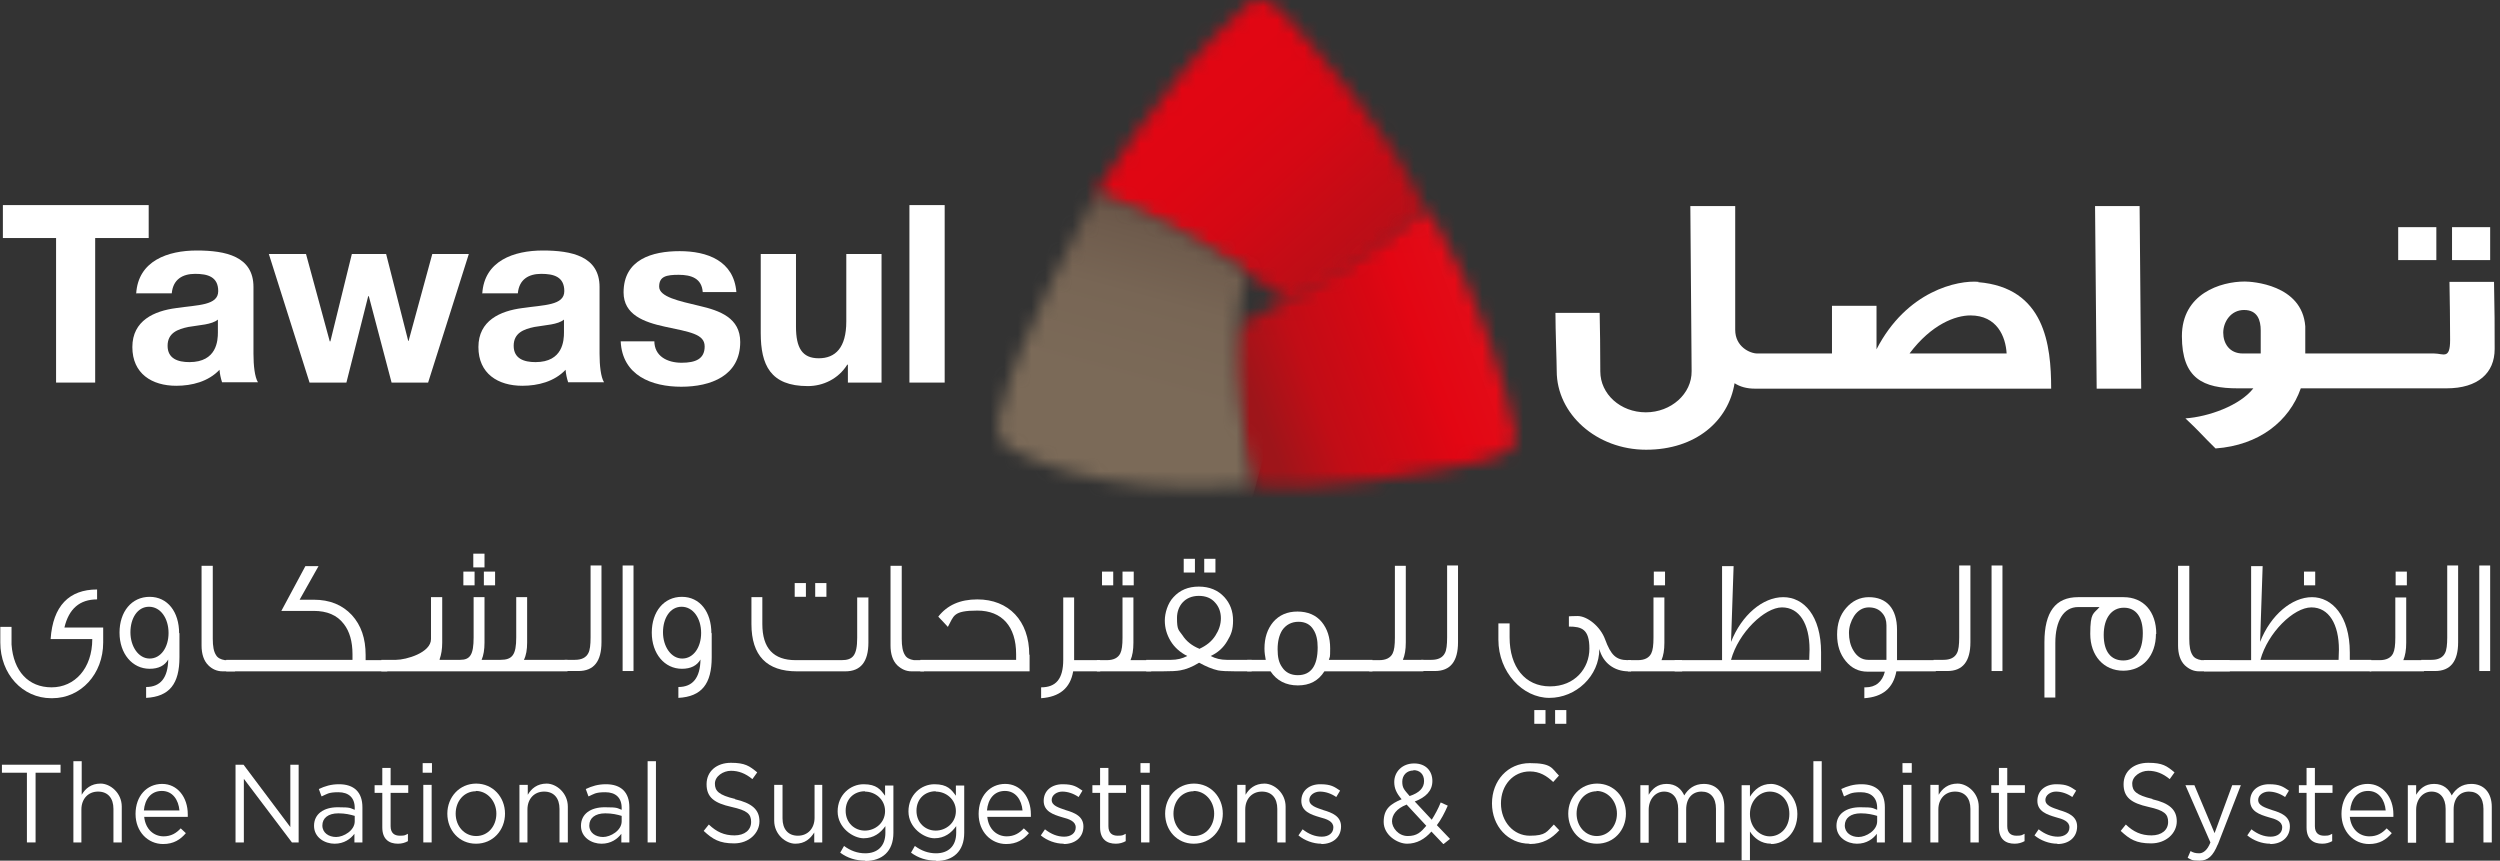 <svg width="183" height="63" viewBox="0 0 183 63" fill="none" xmlns="http://www.w3.org/2000/svg">
<rect x="0" y="0" width="183" height="63" fill="#333333" stroke="none"/>
<g clip-path="url(#clip0_770_1075)">
<path d="M144.844 20.631C143.319 20.491 139.566 21.286 137.361 25.57V22.387H134.101V25.875H130.84H128.635C128.096 25.875 127.017 25.383 127.017 24.142V15.083H123.733L123.827 27.162C123.85 28.824 122.326 30.182 120.473 30.182C118.619 30.182 117.142 28.847 117.142 27.185C117.142 25.523 117.118 24.025 117.095 22.902H113.858C113.858 24.166 113.952 26.553 113.952 27.162C113.952 30.299 116.86 32.92 120.496 32.92C124.132 32.92 126.524 30.814 126.97 28.051C127.369 28.309 127.861 28.449 128.448 28.449H150.145C150.145 25.242 149.676 21.052 144.797 20.654M139.777 25.875C141.396 23.721 143.155 23.089 144.234 23.089C146.181 23.089 146.814 24.634 146.885 25.875H139.777Z" fill="white"/>
<path d="M153.358 15.083L153.476 28.449H156.736L156.619 15.083H153.358Z" fill="white"/>
<path d="M178.34 16.628H175.548V19.039H178.34V16.628Z" fill="white"/>
<path d="M182.28 16.628H179.489V19.039H182.28V16.628Z" fill="white"/>
<path d="M182.562 20.631H179.301C179.325 22.036 179.348 23.44 179.348 24.891C179.348 26.343 178.856 25.875 178.175 25.875H168.746C168.746 24.376 168.746 23.955 168.746 23.885C168.511 20.818 164.829 20.608 164.313 20.608C162.553 20.608 159.715 21.497 159.715 24.61C159.715 27.724 161.287 28.426 163.797 28.426H164.946C163.961 29.69 161.662 30.509 159.973 30.626C161.005 31.586 161.216 31.89 162.178 32.827C165.368 32.593 167.573 30.837 168.418 28.426H179.09C181.389 28.426 182.609 27.302 182.609 25.547C182.609 23.791 182.609 22.948 182.562 20.608M165.485 25.875H164.172C163.187 25.875 162.741 25.125 162.741 24.353C162.741 23.581 163.281 22.691 164.266 22.691C165.251 22.691 165.485 23.44 165.485 24.189V25.875Z" fill="white"/>
<mask id="mask0_770_1075" style="mask-type:luminance" maskUnits="userSpaceOnUse" x="80" y="-1" width="25" height="24">
<path d="M91.105 0.547C85.241 5.744 80.174 14.241 80.174 14.241C89.627 18.22 94.295 22.082 94.295 22.082C98.283 21.029 104.288 15.294 104.288 15.294C101.754 9.442 95.89 3.192 94.037 1.062C93.286 0.219 92.677 -0.038 92.207 -0.038C91.504 -0.038 91.105 0.547 91.105 0.547Z" fill="white"/>
</mask>
<g mask="url(#mask0_770_1075)">
<path d="M93.572 -11.929L69.199 9.895L90.974 34.113L115.346 12.289L93.572 -11.929Z" fill="url(#paint0_linear_770_1075)"/>
</g>
<mask id="mask1_770_1075" style="mask-type:luminance" maskUnits="userSpaceOnUse" x="90" y="15" width="21" height="21">
<path d="M104.288 15.294C98.822 20.069 90.566 23.814 90.566 23.814C89.369 27.934 91.621 35.519 91.621 35.519C95.21 36.315 106.422 34.325 108.932 33.646C111.465 32.99 110.926 31.773 110.926 31.773C109.096 22.761 104.733 15.271 104.288 15.271" fill="white"/>
</mask>
<g mask="url(#mask1_770_1075)">
<path d="M108.767 8.058L82.441 17.933L92.113 43.613L118.439 33.738L108.767 8.058Z" fill="url(#paint1_linear_770_1075)"/>
</g>
<mask id="mask2_770_1075" style="mask-type:luminance" maskUnits="userSpaceOnUse" x="73" y="14" width="19" height="22">
<path d="M73.372 29.784C73.372 29.784 72.316 32.054 74.029 32.85C74.029 32.85 79.893 36.572 91.621 35.519C91.621 35.519 89.486 25.289 91.222 19.952C91.222 19.952 84.561 15.154 80.174 14.241C80.174 14.241 74.052 25.804 73.372 29.807" fill="white"/>
</mask>
<g mask="url(#mask2_770_1075)">
<path d="M73.645 9.372L66.653 35.056L90.308 41.469L97.3 15.785L73.645 9.372Z" fill="url(#paint2_linear_770_1075)"/>
</g>
<path d="M2.604 61.666H1.97V56.563H0.141V55.977H4.433V56.563H2.604V61.666Z" fill="white"/>
<path d="M5.981 61.666H5.372V55.72H5.981V58.178C6.239 57.733 6.662 57.358 7.365 57.358C8.069 57.358 8.913 58.037 8.913 59.044V61.666H8.304V59.208C8.304 58.435 7.905 57.944 7.178 57.944C6.451 57.944 5.958 58.482 5.958 59.255V61.666H5.981Z" fill="white"/>
<path d="M11.963 61.221C12.526 61.221 12.901 60.987 13.229 60.636L13.605 60.987C13.206 61.455 12.713 61.783 11.939 61.783C10.837 61.783 9.922 60.893 9.922 59.583C9.922 58.272 10.743 57.382 11.869 57.382C12.995 57.382 13.745 58.365 13.745 59.606C13.745 60.846 13.745 59.723 13.745 59.793H10.555C10.649 60.706 11.259 61.221 11.986 61.221M13.136 59.325C13.065 58.553 12.643 57.897 11.846 57.897C11.048 57.897 10.602 58.506 10.532 59.325H13.136Z" fill="white"/>
<path d="M21.252 55.977H21.861V61.666H21.369L17.85 57.008V61.666H17.241V55.977H17.827L21.252 60.542V55.977Z" fill="white"/>
<path d="M23.527 58.272L23.339 57.757C23.785 57.546 24.231 57.406 24.817 57.406C25.919 57.406 26.529 57.991 26.529 59.091V61.666H25.943V61.034C25.661 61.408 25.192 61.76 24.489 61.76C23.785 61.76 22.987 61.315 22.987 60.449C22.987 59.583 23.691 59.091 24.723 59.091C25.755 59.091 25.614 59.161 25.966 59.278V59.138C25.966 58.389 25.521 57.991 24.77 57.991C24.02 57.991 23.926 58.131 23.55 58.295M23.597 60.425C23.597 60.964 24.066 61.268 24.606 61.268C25.145 61.268 25.966 60.8 25.966 60.121V59.723C25.661 59.629 25.263 59.536 24.77 59.536C24.02 59.536 23.597 59.887 23.597 60.425Z" fill="white"/>
<path d="M28.593 60.472C28.593 60.987 28.875 61.174 29.274 61.174C29.672 61.174 29.649 61.127 29.86 61.034V61.572C29.649 61.689 29.415 61.759 29.133 61.759C28.476 61.759 27.984 61.432 27.984 60.566V58.038H27.421V57.476H27.984V56.212H28.593V57.476H29.884V58.038H28.593V60.495V60.472Z" fill="white"/>
<path d="M30.939 55.861H31.619V56.563H30.939V55.861ZM30.986 57.452H31.596V61.666H30.986V57.452Z" fill="white"/>
<path d="M34.833 61.759C33.613 61.759 32.745 60.776 32.745 59.559C32.745 58.342 33.637 57.359 34.856 57.359C36.076 57.359 36.967 58.342 36.967 59.559C36.967 60.776 36.076 61.759 34.856 61.759M34.833 57.92C33.965 57.92 33.355 58.646 33.355 59.559C33.355 60.472 33.988 61.198 34.856 61.198C35.724 61.198 36.334 60.472 36.334 59.559C36.334 58.646 35.677 57.897 34.833 57.897" fill="white"/>
<path d="M38.633 61.666H38.023V57.452H38.633V58.178C38.891 57.733 39.313 57.359 40.017 57.359C40.72 57.359 41.565 58.038 41.565 59.044V61.666H40.955V59.208C40.955 58.435 40.556 57.944 39.829 57.944C39.102 57.944 38.609 58.482 38.609 59.255V61.666H38.633Z" fill="white"/>
<path d="M43.066 58.272L42.879 57.757C43.324 57.546 43.77 57.406 44.356 57.406C45.459 57.406 46.069 57.991 46.069 59.091V61.666H45.482V61.034C45.201 61.408 44.731 61.76 44.028 61.76C43.324 61.76 42.527 61.315 42.527 60.449C42.527 59.583 43.23 59.091 44.262 59.091C45.294 59.091 45.154 59.161 45.506 59.278V59.138C45.506 58.389 45.06 57.991 44.309 57.991C43.559 57.991 43.465 58.131 43.09 58.295M43.136 60.425C43.136 60.964 43.606 61.268 44.145 61.268C44.685 61.268 45.506 60.8 45.506 60.121V59.723C45.201 59.629 44.802 59.536 44.309 59.536C43.559 59.536 43.136 59.887 43.136 60.425Z" fill="white"/>
<path d="M48.015 55.72H47.406V61.666H48.015V55.72Z" fill="white"/>
<path d="M53.809 58.506C55.029 58.787 55.592 59.255 55.592 60.121C55.592 60.987 54.818 61.736 53.739 61.736C52.66 61.736 52.167 61.432 51.51 60.823L51.886 60.355C52.449 60.893 53.012 61.151 53.762 61.151C54.513 61.151 54.982 60.753 54.982 60.168C54.982 59.583 54.7 59.325 53.551 59.068C52.285 58.787 51.721 58.365 51.721 57.406C51.721 56.446 52.472 55.837 53.504 55.837C54.536 55.837 54.865 56.071 55.428 56.539L55.076 57.031C54.56 56.61 54.067 56.422 53.504 56.422C52.941 56.422 52.331 56.82 52.331 57.359C52.331 57.897 52.613 58.201 53.809 58.482" fill="white"/>
<path d="M59.603 57.452H60.189V61.666H59.603V60.94C59.321 61.385 58.923 61.759 58.219 61.759C57.515 61.759 56.671 61.08 56.671 60.074V57.452H57.281V59.91C57.281 60.682 57.679 61.174 58.407 61.174C59.134 61.174 59.626 60.636 59.626 59.863V57.452H59.603Z" fill="white"/>
<path d="M63.333 63C62.652 63 62.042 62.813 61.503 62.415L61.784 61.923C62.254 62.274 62.77 62.462 63.333 62.462C64.224 62.462 64.81 61.947 64.81 60.964V60.472C64.458 60.964 63.966 61.361 63.215 61.361C62.465 61.361 61.315 60.612 61.315 59.395C61.315 58.178 62.254 57.406 63.215 57.406C64.177 57.406 64.458 57.803 64.787 58.248V57.499H65.397V60.964C65.397 62.321 64.576 63.023 63.333 63.023M63.309 57.92C62.535 57.92 61.902 58.459 61.902 59.348C61.902 60.238 62.558 60.8 63.309 60.8C64.06 60.8 64.787 60.238 64.787 59.372C64.787 58.506 64.06 57.944 63.309 57.944" fill="white"/>
<path d="M68.516 63C67.836 63 67.226 62.813 66.687 62.415L66.968 61.923C67.437 62.274 67.953 62.462 68.516 62.462C69.408 62.462 69.994 61.947 69.994 60.964V60.472C69.642 60.964 69.15 61.361 68.399 61.361C67.648 61.361 66.499 60.612 66.499 59.395C66.499 58.178 67.437 57.406 68.399 57.406C69.361 57.406 69.642 57.803 69.971 58.248V57.499H70.581V60.964C70.581 62.321 69.76 63.023 68.54 63.023M68.493 57.92C67.719 57.92 67.086 58.459 67.086 59.348C67.086 60.238 67.742 60.8 68.493 60.8C69.244 60.8 69.971 60.238 69.971 59.372C69.971 58.506 69.244 57.944 68.493 57.944" fill="white"/>
<path d="M73.677 61.221C74.24 61.221 74.615 60.987 74.944 60.636L75.319 60.987C74.92 61.455 74.427 61.783 73.653 61.783C72.551 61.783 71.636 60.893 71.636 59.583C71.636 58.272 72.457 57.382 73.583 57.382C74.709 57.382 75.46 58.365 75.46 59.606C75.46 60.846 75.46 59.723 75.46 59.793H72.269C72.363 60.706 72.973 61.221 73.7 61.221M74.85 59.325C74.779 58.553 74.357 57.897 73.559 57.897C72.762 57.897 72.316 58.506 72.246 59.325H74.85Z" fill="white"/>
<path d="M77.852 61.76C77.266 61.76 76.632 61.525 76.187 61.151L76.492 60.706C76.937 61.057 77.406 61.245 77.899 61.245C78.392 61.245 78.743 60.987 78.743 60.566C78.743 60.121 78.274 59.957 77.735 59.817C77.101 59.629 76.398 59.395 76.398 58.623C76.398 57.874 76.984 57.406 77.782 57.406C78.579 57.406 78.814 57.593 79.236 57.874L78.954 58.342C78.579 58.084 78.157 57.944 77.758 57.944C77.359 57.944 76.984 58.201 76.984 58.553C76.984 58.974 77.477 59.114 78.016 59.302C78.65 59.489 79.306 59.746 79.306 60.495C79.306 61.315 78.673 61.783 77.876 61.783" fill="white"/>
<path d="M81.136 60.472C81.136 60.987 81.417 61.174 81.816 61.174C82.215 61.174 82.192 61.127 82.403 61.034V61.572C82.192 61.689 81.957 61.759 81.675 61.759C81.019 61.759 80.526 61.432 80.526 60.566V58.038H79.963V57.476H80.526V56.212H81.136V57.476H82.426V58.038H81.136V60.495V60.472Z" fill="white"/>
<path d="M83.482 55.861H84.162V56.563H83.482V55.861ZM83.528 57.452H84.138V61.666H83.528V57.452Z" fill="white"/>
<path d="M87.375 61.759C86.156 61.759 85.288 60.776 85.288 59.559C85.288 58.342 86.179 57.359 87.399 57.359C88.619 57.359 89.51 58.342 89.51 59.559C89.51 60.776 88.619 61.759 87.399 61.759M87.375 57.92C86.507 57.92 85.898 58.646 85.898 59.559C85.898 60.472 86.531 61.198 87.399 61.198C88.267 61.198 88.877 60.472 88.877 59.559C88.877 58.646 88.22 57.897 87.375 57.897" fill="white"/>
<path d="M91.175 61.666H90.566V57.452H91.175V58.178C91.433 57.733 91.856 57.359 92.559 57.359C93.263 57.359 94.107 58.038 94.107 59.044V61.666H93.498V59.208C93.498 58.435 93.099 57.944 92.372 57.944C91.644 57.944 91.152 58.482 91.152 59.255V61.666H91.175Z" fill="white"/>
<path d="M96.711 61.76C96.125 61.76 95.491 61.525 95.046 61.151L95.351 60.706C95.796 61.057 96.265 61.245 96.758 61.245C97.251 61.245 97.602 60.987 97.602 60.566C97.602 60.121 97.133 59.957 96.594 59.817C95.96 59.629 95.257 59.395 95.257 58.623C95.257 57.874 95.843 57.406 96.641 57.406C97.438 57.406 97.673 57.593 98.095 57.874L97.814 58.342C97.438 58.084 97.016 57.944 96.617 57.944C96.219 57.944 95.843 58.201 95.843 58.553C95.843 58.974 96.336 59.114 96.875 59.302C97.509 59.489 98.165 59.746 98.165 60.495C98.165 61.315 97.532 61.783 96.734 61.783" fill="white"/>
<path d="M105.648 61.783L104.78 60.87C104.288 61.431 103.701 61.759 102.997 61.759C102.294 61.759 101.285 61.127 101.285 60.167C101.285 59.208 101.778 58.857 102.599 58.505C102.223 58.061 102.059 57.71 102.059 57.242C102.059 56.492 102.646 55.884 103.513 55.884C104.381 55.884 104.85 56.446 104.85 57.171C104.85 57.897 104.358 58.365 103.56 58.669L104.804 60.004C105.038 59.629 105.273 59.208 105.46 58.74L105.976 58.974C105.742 59.512 105.484 60.004 105.179 60.402L106.141 61.408L105.671 61.783H105.648ZM102.951 58.904C102.223 59.184 101.895 59.653 101.895 60.121C101.895 60.589 102.364 61.197 103.044 61.197C103.725 61.197 104.006 60.917 104.405 60.448L102.951 58.88V58.904ZM103.467 56.399C102.974 56.399 102.646 56.75 102.646 57.218C102.646 57.686 102.786 57.803 103.185 58.271C103.889 58.037 104.241 57.686 104.241 57.171C104.241 56.656 103.912 56.375 103.467 56.375" fill="white"/>
<path d="M111.958 61.76C110.386 61.76 109.213 60.472 109.213 58.81C109.213 57.148 110.363 55.861 111.981 55.861C113.6 55.861 113.576 56.235 114.116 56.773L113.694 57.242C113.224 56.797 112.708 56.469 111.981 56.469C110.762 56.469 109.87 57.476 109.87 58.81C109.87 60.144 110.785 61.174 111.981 61.174C113.178 61.174 113.224 60.87 113.74 60.355L114.139 60.776C113.576 61.385 112.943 61.783 111.958 61.783" fill="white"/>
<path d="M116.884 61.759C115.664 61.759 114.796 60.776 114.796 59.559C114.796 58.342 115.687 57.359 116.907 57.359C118.127 57.359 119.018 58.342 119.018 59.559C119.018 60.776 118.127 61.759 116.907 61.759M116.884 57.92C116.016 57.92 115.406 58.646 115.406 59.559C115.406 60.472 116.039 61.198 116.884 61.198C117.728 61.198 118.361 60.472 118.361 59.559C118.361 58.646 117.705 57.897 116.86 57.897" fill="white"/>
<path d="M124.718 57.382C125.656 57.382 126.219 58.038 126.219 59.068V61.666H125.609V59.208C125.609 58.389 125.211 57.944 124.554 57.944C123.897 57.944 123.428 58.412 123.428 59.255V61.689H122.842V59.208C122.842 58.412 122.443 57.944 121.81 57.944C121.176 57.944 120.684 58.506 120.684 59.278V61.689H120.074V57.476H120.684V58.178C120.942 57.757 121.317 57.382 121.997 57.382C122.677 57.382 123.076 57.757 123.287 58.225C123.569 57.757 124.014 57.382 124.718 57.382Z" fill="white"/>
<path d="M129.644 61.759C128.893 61.759 128.401 61.338 128.096 60.87V62.977H127.486V57.476H128.096V58.318C128.424 57.803 128.893 57.382 129.644 57.382C130.395 57.382 131.567 58.178 131.567 59.583C131.567 60.987 130.606 61.783 129.644 61.783M129.55 57.944C128.8 57.944 128.096 58.599 128.096 59.583C128.096 60.566 128.8 61.221 129.55 61.221C130.301 61.221 130.981 60.612 130.981 59.583C130.981 58.553 130.324 57.944 129.55 57.944Z" fill="white"/>
<path d="M133.35 55.72H132.74V61.666H133.35V55.72Z" fill="white"/>
<path d="M134.969 58.272L134.781 57.757C135.227 57.546 135.672 57.406 136.259 57.406C137.361 57.406 137.971 57.991 137.971 59.091V61.666H137.385V61.034C137.103 61.408 136.634 61.76 135.93 61.76C135.227 61.76 134.429 61.315 134.429 60.449C134.429 59.583 135.133 59.091 136.165 59.091C137.197 59.091 137.056 59.161 137.408 59.278V59.138C137.408 58.389 136.962 57.991 136.212 57.991C135.461 57.991 135.367 58.131 134.992 58.295M135.039 60.425C135.039 60.964 135.508 61.268 136.048 61.268C136.587 61.268 137.408 60.8 137.408 60.121V59.723C137.103 59.629 136.704 59.536 136.212 59.536C135.461 59.536 135.039 59.887 135.039 60.425Z" fill="white"/>
<path d="M139.261 55.861H139.941V56.563H139.261V55.861ZM139.308 57.452H139.918V61.666H139.308V57.452Z" fill="white"/>
<path d="M141.912 61.666H141.302V57.452H141.912V58.178C142.17 57.733 142.592 57.359 143.296 57.359C143.999 57.359 144.844 58.038 144.844 59.044V61.666H144.234V59.208C144.234 58.435 143.835 57.944 143.108 57.944C142.381 57.944 141.888 58.482 141.888 59.255V61.666H141.912Z" fill="white"/>
<path d="M146.931 60.472C146.931 60.987 147.213 61.174 147.612 61.174C148.01 61.174 147.987 61.127 148.198 61.034V61.572C147.987 61.689 147.752 61.759 147.471 61.759C146.814 61.759 146.321 61.432 146.321 60.566V58.038H145.759V57.476H146.321V56.212H146.931V57.476H148.221V58.038H146.931V60.495V60.472Z" fill="white"/>
<path d="M150.591 61.76C150.004 61.76 149.371 61.525 148.925 61.151L149.23 60.706C149.676 61.057 150.145 61.245 150.637 61.245C151.13 61.245 151.482 60.987 151.482 60.566C151.482 60.121 151.013 59.957 150.473 59.817C149.84 59.629 149.136 59.395 149.136 58.623C149.136 57.874 149.723 57.406 150.52 57.406C151.318 57.406 151.552 57.593 151.975 57.874L151.693 58.342C151.318 58.084 150.896 57.944 150.497 57.944C150.098 57.944 149.723 58.201 149.723 58.553C149.723 58.974 150.215 59.114 150.755 59.302C151.388 59.489 152.045 59.746 152.045 60.495C152.045 61.315 151.412 61.783 150.614 61.783" fill="white"/>
<path d="M157.557 58.506C158.777 58.787 159.34 59.255 159.34 60.121C159.34 60.987 158.566 61.736 157.463 61.736C156.361 61.736 155.892 61.432 155.235 60.823L155.61 60.355C156.173 60.893 156.736 61.151 157.487 61.151C158.237 61.151 158.707 60.753 158.707 60.168C158.707 59.583 158.425 59.325 157.276 59.068C156.009 58.787 155.446 58.365 155.446 57.406C155.446 56.446 156.197 55.837 157.252 55.837C158.308 55.837 158.613 56.071 159.176 56.539L158.824 57.031C158.308 56.61 157.815 56.422 157.252 56.422C156.689 56.422 156.079 56.82 156.079 57.359C156.079 57.897 156.361 58.201 157.557 58.482" fill="white"/>
<path d="M162.342 61.806C161.99 62.672 161.615 63 161.005 63C160.395 63 160.419 62.93 160.137 62.789L160.349 62.298C160.536 62.415 160.724 62.462 160.982 62.462C161.24 62.462 161.568 62.274 161.803 61.666L159.973 57.476H160.63L162.108 60.987L163.398 57.476H164.031L162.342 61.83V61.806Z" fill="white"/>
<path d="M166.166 61.76C165.579 61.76 164.946 61.525 164.5 61.151L164.805 60.706C165.251 61.057 165.72 61.245 166.213 61.245C166.705 61.245 167.057 60.987 167.057 60.566C167.057 60.121 166.588 59.957 166.048 59.817C165.415 59.629 164.711 59.395 164.711 58.623C164.711 57.874 165.298 57.406 166.095 57.406C166.893 57.406 167.127 57.593 167.55 57.874L167.268 58.342C166.893 58.084 166.471 57.944 166.072 57.944C165.673 57.944 165.298 58.201 165.298 58.553C165.298 58.974 165.79 59.114 166.33 59.302C166.963 59.489 167.62 59.746 167.62 60.495C167.62 61.315 166.987 61.783 166.189 61.783" fill="white"/>
<path d="M169.45 60.472C169.45 60.987 169.731 61.174 170.13 61.174C170.529 61.174 170.505 61.127 170.716 61.034V61.572C170.505 61.689 170.271 61.759 169.989 61.759C169.332 61.759 168.84 61.432 168.84 60.566V58.038H168.277V57.476H168.84V56.212H169.45V57.476H170.74V58.038H169.45V60.495V60.472Z" fill="white"/>
<path d="M173.437 61.221C174 61.221 174.375 60.987 174.704 60.636L175.079 60.987C174.68 61.455 174.188 61.783 173.414 61.783C172.311 61.783 171.396 60.893 171.396 59.583C171.396 58.272 172.217 57.382 173.32 57.382C174.422 57.382 175.196 58.365 175.196 59.606C175.196 60.846 175.196 59.723 175.196 59.793H172.006C172.1 60.706 172.71 61.221 173.437 61.221ZM174.633 59.325C174.563 58.553 174.141 57.897 173.343 57.897C172.546 57.897 172.1 58.506 172.03 59.325H174.633Z" fill="white"/>
<path d="M180.896 57.382C181.835 57.382 182.398 58.038 182.398 59.068V61.666H181.788V59.208C181.788 58.389 181.389 57.944 180.732 57.944C180.075 57.944 179.606 58.412 179.606 59.255V61.689H179.02V59.208C179.02 58.412 178.621 57.944 177.988 57.944C177.354 57.944 176.862 58.506 176.862 59.278V61.689H176.252V57.476H176.862V58.178C177.12 57.757 177.495 57.382 178.175 57.382C178.856 57.382 179.254 57.757 179.466 58.225C179.747 57.757 180.193 57.382 180.896 57.382Z" fill="white"/>
<path d="M7.553 47.036C7.553 49.33 5.934 51.109 3.823 51.109H3.753C1.642 51.109 0.023 49.33 0.023 47.036V45.889H0.844C0.844 46.638 0.844 47.059 0.844 47.176C0.985 49.142 2.088 50.313 3.776 50.313C5.465 50.313 6.755 48.932 6.755 46.778H3.706C3.87 44.344 5.067 43.15 7.107 43.15V43.876C5.841 43.876 5.043 44.554 4.715 45.935H7.553V47.036Z" fill="white"/>
<path d="M13.136 46.333V48.112C13.136 50.055 12.409 50.992 10.696 51.085V50.289C11.752 50.289 12.291 49.611 12.315 48.276C12.057 48.721 11.611 48.955 10.954 48.955C9.688 48.955 8.749 47.855 8.749 46.31C8.749 44.765 9.641 43.688 10.954 43.688C12.268 43.688 13.112 44.788 13.112 46.357M12.338 46.333C12.338 45.257 11.752 44.414 10.907 44.414C10.063 44.414 9.547 45.257 9.547 46.286C9.547 47.316 10.133 48.206 10.954 48.206C11.775 48.206 12.338 47.387 12.338 46.333Z" fill="white"/>
<path d="M17.217 49.142H16.302C15.88 49.142 15.528 48.978 15.247 48.697C14.918 48.37 14.754 47.878 14.754 47.246V41.417H15.575V46.755C15.575 47.316 15.646 47.691 15.81 47.948C15.927 48.159 16.162 48.276 16.466 48.323C16.537 48.323 16.631 48.323 17.194 48.323V49.166L17.217 49.142Z" fill="white"/>
<path d="M28.359 49.142H16.56V48.3H25.802C25.802 48.159 25.802 48.019 25.802 47.878C25.802 46.965 25.591 46.216 25.169 45.678C24.676 45.022 23.926 44.718 22.964 44.718H20.595C21.017 43.946 21.603 42.845 22.354 41.441H23.316L21.932 43.899H22.964C24.137 43.899 25.052 44.273 25.755 45.022C26.436 45.771 26.764 46.731 26.764 47.948V48.323H28.335V49.166L28.359 49.142Z" fill="white"/>
<path d="M41.541 49.142H27.913V48.3H28.992C29.719 48.3 31.549 47.785 31.549 46.778V43.712H32.37V47.036C32.37 47.527 32.3 47.925 32.182 48.253V48.3H33.684C34.411 48.3 34.669 47.925 34.669 46.661V43.712H35.466V47.036C35.466 47.55 35.396 47.972 35.255 48.3H36.639C37.507 48.3 37.788 47.925 37.788 46.661V43.712H38.586V47.036C38.586 47.55 38.516 47.972 38.351 48.3H41.541V49.142ZM34.739 42.846H33.918V41.839H34.739V42.846ZM35.466 41.535H34.645V40.528H35.466V41.535ZM36.24 42.846H35.419V41.839H36.24V42.846Z" fill="white"/>
<path d="M44.028 41.394V47.012C44.028 48.417 43.465 49.119 42.339 49.119H41.33V48.3H42.081C42.574 48.3 42.902 48.136 43.066 47.808C43.183 47.597 43.23 47.2 43.23 46.661V41.394H44.028Z" fill="white"/>
<path d="M46.373 41.394H45.576V49.119H46.373V41.394Z" fill="white"/>
<path d="M52.097 46.333V48.112C52.097 50.055 51.37 50.992 49.657 51.085V50.289C50.713 50.289 51.252 49.611 51.276 48.276C51.018 48.721 50.572 48.955 49.915 48.955C48.649 48.955 47.71 47.855 47.71 46.31C47.71 44.765 48.602 43.688 49.915 43.688C51.229 43.688 52.073 44.788 52.073 46.357M51.323 46.333C51.323 45.257 50.736 44.414 49.892 44.414C49.047 44.414 48.531 45.257 48.531 46.286C48.531 47.316 49.118 48.206 49.939 48.206C50.76 48.206 51.323 47.387 51.323 46.333Z" fill="white"/>
<path d="M63.567 43.712V47.036C63.567 48.44 63.004 49.142 61.878 49.142H58.336C56.131 49.142 55.005 47.995 55.005 45.678V43.712H55.803V45.678C55.803 47.457 56.624 48.323 58.242 48.323H61.597C62.418 48.323 62.746 47.995 62.746 46.684V43.735H63.544L63.567 43.712ZM58.993 43.688H58.172V42.682H58.993V43.688ZM60.494 43.688H59.673V42.682H60.494V43.688Z" fill="white"/>
<path d="M67.648 49.142H66.734C66.311 49.142 65.983 48.978 65.678 48.697C65.35 48.37 65.186 47.878 65.186 47.246V41.417H66.007V46.755C66.007 47.316 66.077 47.691 66.241 47.948C66.358 48.159 66.593 48.276 66.898 48.323C66.968 48.323 67.062 48.323 67.625 48.323V49.166L67.648 49.142Z" fill="white"/>
<path d="M75.366 47.925V49.142H67.367V48.3H74.38C74.38 48.136 74.38 47.995 74.38 47.878C74.38 45.865 73.348 44.695 71.542 44.695C69.736 44.695 69.83 45.093 69.384 45.889C69.267 45.748 69.032 45.514 68.681 45.139C69.337 44.297 70.276 43.876 71.542 43.876C73.841 43.876 75.342 45.444 75.342 47.925" fill="white"/>
<path d="M80.549 49.142H78.556C78.345 50.383 77.547 51.015 76.21 51.109V50.313C77.289 50.313 77.829 49.704 77.829 48.3V43.735H78.626V48.323H80.526V49.166L80.549 49.142Z" fill="white"/>
<path d="M84.279 49.142H80.291V48.323H81.019C81.511 48.323 81.84 48.159 82.004 47.831C82.121 47.597 82.168 47.223 82.168 46.684V43.735H82.966V47.059C82.966 47.574 82.895 47.995 82.754 48.323H84.256V49.166L84.279 49.142ZM81.488 42.845H80.667V41.839H81.488V42.845ZM82.989 42.845H82.168V41.839H82.989V42.845Z" fill="white"/>
<path d="M91.621 49.142H90.472C89.838 49.142 89.393 49.119 89.158 49.072C88.736 48.978 88.29 48.791 87.774 48.51C87.281 48.815 86.812 49.002 86.39 49.072C86.156 49.119 85.71 49.142 85.053 49.142H83.904V48.3H85.733C86.156 48.3 86.554 48.206 86.906 48.019C86.39 47.761 85.968 47.387 85.686 46.919C85.405 46.45 85.264 45.959 85.264 45.42C85.264 44.882 85.475 44.156 85.898 43.712C86.367 43.197 86.977 42.939 87.751 42.939C88.525 42.939 89.158 43.197 89.627 43.712C90.049 44.18 90.26 44.742 90.26 45.42C90.26 46.099 90.12 46.45 89.838 46.919C89.557 47.41 89.135 47.785 88.619 48.019C88.97 48.206 89.369 48.3 89.791 48.3H91.621V49.142ZM87.774 47.504C88.29 47.27 88.689 46.965 88.97 46.521C89.228 46.123 89.369 45.701 89.369 45.257C89.369 44.812 89.228 44.414 88.947 44.109C88.665 43.782 88.267 43.618 87.751 43.618C86.742 43.618 86.156 44.344 86.156 45.233C86.156 46.123 86.273 46.099 86.554 46.497C86.836 46.942 87.258 47.27 87.774 47.48M87.469 41.909H86.648V40.903H87.469V41.909ZM88.97 41.909H88.149V40.903H88.97V41.909Z" fill="white"/>
<path d="M100.488 49.142H96.946C96.5 49.844 95.867 50.172 94.999 50.172C94.131 50.172 93.451 49.821 93.005 49.142H91.293V48.3H92.653C92.606 48.042 92.559 47.785 92.559 47.48C92.559 46.684 92.77 46.052 93.193 45.537C93.638 45.022 94.225 44.765 94.975 44.765C95.726 44.765 96.336 45.022 96.758 45.537C97.157 46.029 97.368 46.661 97.368 47.457C97.368 48.253 97.344 48.019 97.274 48.3H100.464V49.142H100.488ZM96.453 47.387C96.453 46.848 96.359 46.427 96.148 46.099C95.913 45.701 95.538 45.514 95.046 45.514C94.553 45.514 94.131 45.725 93.849 46.146C93.638 46.497 93.521 46.942 93.521 47.527C93.521 48.112 93.615 48.51 93.849 48.838C94.107 49.236 94.506 49.423 94.999 49.423C95.96 49.423 96.453 48.744 96.453 47.387Z" fill="white"/>
<path d="M104.217 49.142H100.23V48.323H100.957C101.449 48.323 101.778 48.159 101.942 47.831C102.059 47.597 102.106 47.223 102.106 46.684V41.417H102.904V47.035C102.904 47.55 102.833 47.972 102.692 48.3H104.194V49.142H104.217Z" fill="white"/>
<path d="M106.727 41.394V47.012C106.727 48.417 106.164 49.119 105.038 49.119H104.029V48.3H104.78C105.273 48.3 105.601 48.136 105.765 47.808C105.883 47.597 105.929 47.2 105.929 46.661V41.394H106.727Z" fill="white"/>
<path d="M119.37 49.142H119.206C118.15 49.142 117.329 48.51 117.071 47.504C117.071 49.493 115.359 51.085 113.412 51.085C111.465 51.085 109.682 49.213 109.682 46.825V45.631H110.503V46.661C110.503 48.815 111.629 50.243 113.459 50.243C115.289 50.243 116.344 48.908 116.344 47.48C116.344 46.053 115.781 45.865 114.843 45.865V45.116C114.843 45.116 115.054 45.093 115.476 45.093C116.18 45.093 117.142 45.842 117.493 46.802C117.916 47.949 118.291 48.323 119.159 48.323H119.393V49.166L119.37 49.142ZM113.131 52.981H112.31V51.975H113.131V52.981ZM114.655 52.981H113.834V51.975H114.655V52.981Z" fill="white"/>
<path d="M123.147 49.142H119.159V48.323H119.886C120.379 48.323 120.707 48.159 120.871 47.831C120.989 47.597 121.035 47.223 121.035 46.684V43.735H121.833V47.059C121.833 47.574 121.763 47.995 121.622 48.323H123.123V49.166L123.147 49.142ZM121.88 42.845H121.059V41.839H121.88V42.845Z" fill="white"/>
<path d="M133.233 49.142H122.584V48.323H126.055V41.441H126.9L126.712 46.989C127.486 45.022 129.034 43.712 130.535 43.712C132.037 43.712 133.303 45.069 133.303 47.761C133.303 50.453 133.303 48.651 133.233 49.142ZM132.435 48.3C132.435 48.042 132.459 47.785 132.459 47.55C132.459 45.654 131.708 44.461 130.441 44.461C129.175 44.461 127.251 46.31 126.712 48.3H132.412H132.435Z" fill="white"/>
<path d="M141.748 49.142H138.815C138.581 50.383 137.807 51.015 136.47 51.109V50.313H136.564C137.291 50.313 137.783 49.915 137.971 49.166H136.704C136.048 49.166 135.532 48.908 135.109 48.393C134.687 47.878 134.476 47.246 134.476 46.45C134.476 45.655 134.687 45.023 135.133 44.508C135.578 43.993 136.141 43.712 136.798 43.712C138.088 43.712 138.862 44.531 138.862 46.099V48.323H141.701V49.142H141.748ZM138.088 48.3V45.772C138.088 45.42 137.994 45.116 137.783 44.882C137.549 44.601 137.22 44.461 136.798 44.461C136.376 44.461 136.001 44.671 135.719 45.093C135.485 45.467 135.344 45.889 135.344 46.333C135.344 46.778 135.438 47.246 135.672 47.621C135.93 48.066 136.306 48.3 136.751 48.3H138.088Z" fill="white"/>
<path d="M144.234 41.394V47.012C144.234 48.417 143.671 49.119 142.545 49.119H141.536V48.3H142.264C142.756 48.3 143.085 48.136 143.249 47.808C143.366 47.597 143.413 47.2 143.413 46.661V41.394H144.21H144.234Z" fill="white"/>
<path d="M146.58 41.394H145.782V49.119H146.58V41.394Z" fill="white"/>
<path d="M157.815 46.404C157.815 47.995 156.853 49.096 155.423 49.096C153.992 49.096 153.007 47.995 153.007 46.404C153.007 44.812 153.241 44.952 153.687 44.437H152.115C151.06 44.437 150.45 45.444 150.45 47.059V51.062H149.652V47.012C149.652 44.788 150.473 43.712 152.115 43.712H155.446C156.9 43.712 157.839 44.765 157.839 46.404M156.853 46.333C156.853 45.186 156.361 44.484 155.47 44.484C154.578 44.484 153.992 45.233 153.992 46.474C153.992 47.715 154.531 48.346 155.423 48.346C156.314 48.346 156.853 47.668 156.853 46.357" fill="white"/>
<path d="M163.234 49.142H160.982C160.56 49.142 160.231 48.978 159.926 48.697C159.598 48.37 159.434 47.878 159.434 47.246V41.417H160.255V46.755C160.255 47.316 160.325 47.691 160.489 47.948C160.607 48.159 160.841 48.276 161.146 48.323C161.216 48.323 162.647 48.323 163.21 48.323V49.166L163.234 49.142Z" fill="white"/>
<path d="M173.601 49.142H161.334V48.323H164.782V41.441H165.626L165.439 46.989C166.213 44.999 167.784 43.712 169.239 43.712C170.693 43.712 172.006 45.069 172.006 47.761C172.006 50.453 172.006 48.112 172.006 48.3H173.578V49.142H173.601ZM171.185 48.3C171.185 48.042 171.209 47.785 171.209 47.55C171.209 45.701 170.482 44.461 169.192 44.461C167.901 44.461 166.002 46.31 165.462 48.3H171.162H171.185ZM169.473 42.845H168.652V41.839H169.473V42.845Z" fill="white"/>
<path d="M177.448 49.142H173.461V48.323H174.188C174.68 48.323 175.009 48.159 175.173 47.831C175.29 47.597 175.337 47.223 175.337 46.684V43.735H176.135V47.059C176.135 47.574 176.064 47.995 175.924 48.323H177.425V49.166L177.448 49.142ZM176.182 42.845H175.361V41.839H176.182V42.845Z" fill="white"/>
<path d="M179.935 41.394V47.012C179.935 48.417 179.372 49.119 178.246 49.119H177.237V48.3H177.988C178.48 48.3 178.809 48.136 178.973 47.808C179.09 47.597 179.137 47.2 179.137 46.661V41.394H179.935Z" fill="white"/>
<path d="M182.28 41.394H181.483V49.119H182.28V41.394Z" fill="white"/>
<path d="M4.105 17.424H0.211V15.013H10.884V17.424H6.967V28.005H4.105V17.424Z" fill="white"/>
<path d="M9.969 21.497C10.11 19.086 12.291 18.337 14.402 18.337C16.513 18.337 18.554 18.759 18.554 21.006V25.898C18.554 26.764 18.648 27.607 18.882 27.981H16.255C16.162 27.701 16.091 27.373 16.068 27.068C15.247 27.934 14.05 28.239 12.901 28.239C11.118 28.239 9.688 27.349 9.688 25.406C9.688 23.464 11.283 22.761 12.901 22.551C14.496 22.317 15.974 22.363 15.974 21.31C15.974 20.257 15.2 20.046 14.285 20.046C13.37 20.046 12.666 20.444 12.573 21.474H9.992L9.969 21.497ZM15.95 23.393C15.505 23.768 14.59 23.791 13.792 23.932C12.995 24.096 12.268 24.377 12.268 25.313C12.268 26.249 13.018 26.507 13.863 26.507C15.88 26.507 15.95 24.915 15.95 24.33V23.37V23.393Z" fill="white"/>
<path d="M31.338 28.005H28.664L26.998 21.684H26.951L25.357 28.005H22.659L19.68 18.595H22.401L24.137 24.985H24.184L25.755 18.595H28.265L29.884 24.962H29.907L31.643 18.595H34.317L31.338 28.005Z" fill="white"/>
<path d="M35.302 21.497C35.443 19.086 37.624 18.337 39.735 18.337C41.846 18.337 43.887 18.759 43.887 21.006V25.898C43.887 26.764 43.981 27.607 44.215 27.981H41.588C41.495 27.701 41.424 27.373 41.401 27.068C40.58 27.934 39.383 28.239 38.234 28.239C36.451 28.239 35.02 27.349 35.02 25.406C35.02 23.464 36.615 22.761 38.234 22.551C39.829 22.317 41.307 22.363 41.307 21.31C41.307 20.257 40.533 20.046 39.618 20.046C38.703 20.046 37.999 20.444 37.906 21.474H35.325L35.302 21.497ZM41.283 23.393C40.838 23.768 39.923 23.791 39.125 23.932C38.328 24.096 37.601 24.377 37.601 25.313C37.601 26.249 38.351 26.507 39.196 26.507C41.213 26.507 41.283 24.915 41.283 24.33V23.37V23.393Z" fill="white"/>
<path d="M47.898 24.962C47.898 26.085 48.86 26.553 49.892 26.553C50.924 26.553 51.581 26.272 51.581 25.359C51.581 24.447 50.502 24.306 48.649 23.908C47.148 23.58 45.646 23.042 45.646 21.404C45.646 18.992 47.734 18.384 49.751 18.384C51.768 18.384 53.715 19.086 53.903 21.38H51.44C51.37 20.373 50.596 20.116 49.681 20.116C48.766 20.116 48.25 20.233 48.25 20.982C48.25 21.731 49.704 22.035 51.182 22.387C52.707 22.738 54.184 23.276 54.184 25.032C54.184 27.513 52.026 28.309 49.868 28.309C47.711 28.309 45.553 27.49 45.435 24.985H47.898V24.962Z" fill="white"/>
<path d="M64.529 28.005H62.066V26.694H62.019C61.362 27.747 60.236 28.262 59.134 28.262C56.389 28.262 55.686 26.717 55.686 24.376V18.595H58.266V23.908C58.266 25.453 58.712 26.226 59.931 26.226C61.151 26.226 61.949 25.453 61.949 23.534V18.595H64.529V28.005Z" fill="white"/>
<path d="M69.15 15.013H66.57V28.005H69.15V15.013Z" fill="white"/>
</g>
<defs>
<linearGradient id="paint0_linear_770_1075" x1="102.551" y1="21.312" x2="86.078" y2="2.914" gradientUnits="userSpaceOnUse">
<stop stop-color="#AD1118"/>
<stop offset="0.3" stop-color="#C40C16"/>
<stop offset="0.5" stop-color="#D50814"/>
<stop offset="0.7" stop-color="#DF0613"/>
<stop offset="1" stop-color="#E30613"/>
</linearGradient>
<linearGradient id="paint1_linear_770_1075" x1="91.607" y1="28.603" x2="111.709" y2="21.032" gradientUnits="userSpaceOnUse">
<stop stop-color="#9E151A"/>
<stop offset="0.2" stop-color="#C10D16"/>
<stop offset="0.5" stop-color="#D90713"/>
<stop offset="0.6" stop-color="#E30613"/>
<stop offset="0.9" stop-color="#E40F1A"/>
<stop offset="1" stop-color="#E30613"/>
</linearGradient>
<linearGradient id="paint2_linear_770_1075" x1="83.316" y1="12.741" x2="77.643" y2="33.664" gradientUnits="userSpaceOnUse">
<stop stop-color="#634E42"/>
<stop offset="0.2" stop-color="#6F5C4D"/>
<stop offset="0.4" stop-color="#786655"/>
<stop offset="0.7" stop-color="#7B6A58"/>
<stop offset="1" stop-color="#7B6A58"/>
</linearGradient>
<clipPath id="clip0_770_1075">
<rect width="183" height="63" fill="white"/>
</clipPath>
</defs>
</svg>
